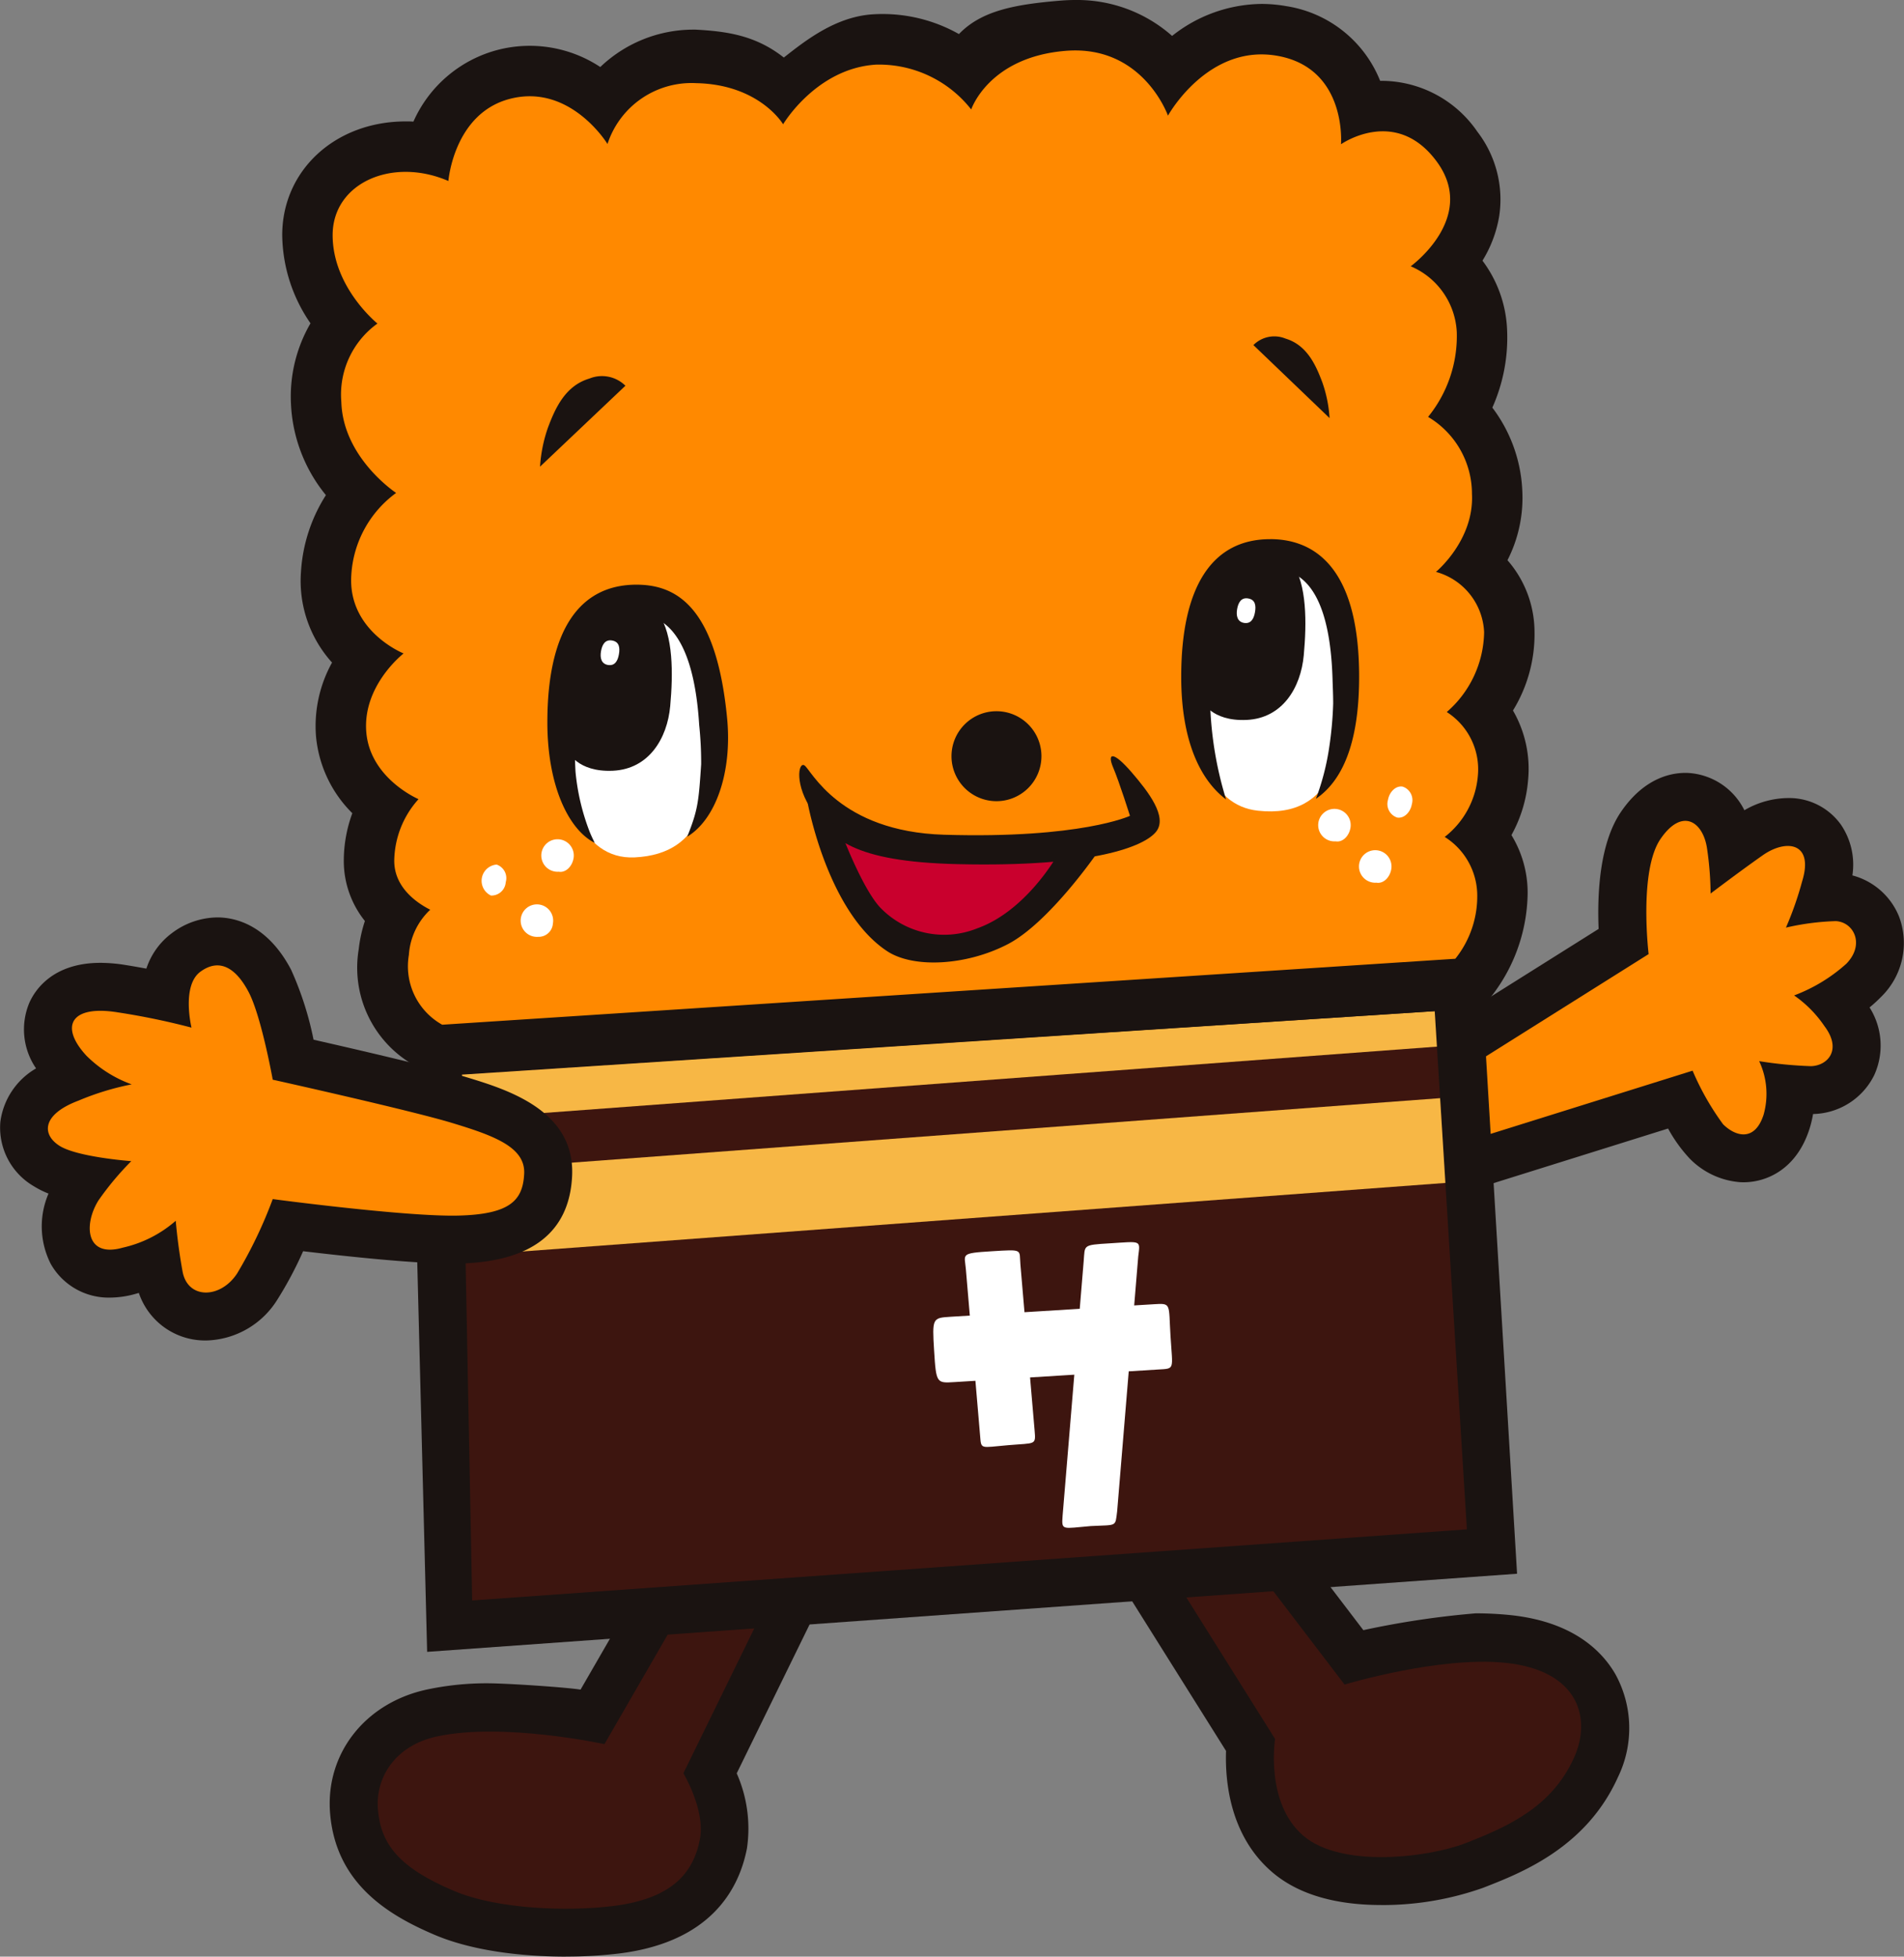 <svg xmlns="http://www.w3.org/2000/svg" xmlns:xlink="http://www.w3.org/1999/xlink" width="162.404" height="166.856" viewBox="0 0 162.404 166.856">
  <rect x="0" y="0" width="162.404" height="166.856" fill="#808080" stroke="none"/>
  <defs>
    <clipPath id="clip-path">
      <rect id="長方形_722" data-name="長方形 722" width="162.404" height="166.856" fill="none"/>
    </clipPath>
    <clipPath id="clip-path-2">
      <path id="パス_3979" data-name="パス 3979" d="M26.27,62.9l.869,44.843,84.846-6.065-2.744-44.193Z" transform="translate(-26.27 -57.482)" fill="none"/>
    </clipPath>
  </defs>
  <g id="sabure01" transform="translate(0)">
    <g id="グループ_1109" data-name="グループ 1109" transform="translate(0 0)">
      <g id="グループ_1108" data-name="グループ 1108" clip-path="url(#clip-path)">
        <path id="パス_3971" data-name="パス 3971" d="M38.883,123.061c-2.54,0-7.368-.241-11.171-1.854-3.894-1.655-8.426-4.325-8.928-10.346-.425-5.09,2.972-9.44,8.256-10.578a24.525,24.525,0,0,1,5.144-.533c1.686,0,6.725.341,7.961.54l7.17-12.41,15.866-.293-9.716,19.842a11.631,11.631,0,0,1,.873,6.4c-.692,3.557-3.144,8-10.9,8.963a37.553,37.553,0,0,1-4.553.264" transform="translate(9.374 43.795)" fill="#1a1311"/>
        <path id="パス_3972" data-name="パス 3972" d="M48.319,90.58l-7.5,12.984s-8.619-1.878-14.28-.658c-3.578.77-5.27,3.509-5.042,6.24.245,2.923,1.769,4.932,6.45,6.92,3.792,1.61,9.836,1.772,13.622,1.3,4.956-.62,6.824-2.763,7.392-5.687.484-2.49-1.409-5.633-1.409-5.633L55.241,90.34Z" transform="translate(10.738 45.171)" fill="#3d150f"/>
        <path id="パス_3973" data-name="パス 3973" d="M87.23,119.635c-4.04,0-7.191-.956-9.365-2.84-3.6-3.116-3.981-7.791-3.893-10.3L61.209,86.155l16.418-.519,8.057,10.559a74.914,74.914,0,0,1,9.578-1.434,28.945,28.945,0,0,1,2.919.146c5.348.545,7.845,3.044,9,5.043a9.546,9.546,0,0,1,.222,8.775c-2.709,6.017-8.217,8.162-11.507,9.443a25.664,25.664,0,0,1-8.663,1.469" transform="translate(30.605 42.819)" fill="#1a1311"/>
        <path id="パス_3974" data-name="パス 3974" d="M65.938,88.391l7.409.1,8.367,10.965S89.779,97.027,95.4,97.6c6.384.65,7.365,4.821,5.9,8.07-1.89,4.2-5.562,5.871-9.261,7.311-3.131,1.218-10.614,2.166-13.865-.651s-2.383-8.232-2.383-8.232Z" transform="translate(32.97 44.196)" fill="#3d150f"/>
        <path id="パス_3975" data-name="パス 3975" d="M82.032,65.83l13.662-8.585c-.123-2.964.072-7.3,1.907-9.981,2.069-3.029,4.49-3.38,5.748-3.318a5.724,5.724,0,0,1,4.778,3.179,7.513,7.513,0,0,1,4.007-1.038,5.433,5.433,0,0,1,4.238,2.282,6.066,6.066,0,0,1,.968,4.313,5.917,5.917,0,0,1,3.987,3.528,6.41,6.41,0,0,1-1.539,6.831,12.092,12.092,0,0,1-.983.9,6.079,6.079,0,0,1,.389,5.789,5.943,5.943,0,0,1-5.208,3.3,9.329,9.329,0,0,1-.324,1.323c-1.127,3.464-3.771,4.592-5.87,4.491a6.722,6.722,0,0,1-4.355-2.042,12.5,12.5,0,0,1-1.818-2.535l-20.3,6.351Z" transform="translate(40.662 21.97)" fill="#1a1311"/>
        <path id="パス_3976" data-name="パス 3976" d="M84.231,73.611l.328-6.816,13.947-8.766s-.854-7.091,1.014-9.819,3.648-1.452,3.972.84a27.754,27.754,0,0,1,.3,3.815s2.421-1.839,4.442-3.26,4.391-1.092,3.365,2.222a28.339,28.339,0,0,1-1.382,3.945,21.439,21.439,0,0,1,4.254-.555c1.514.074,2.508,1.964.911,3.623a14.012,14.012,0,0,1-4.467,2.714A10,10,0,0,1,113.5,64.17c1.531,2.025.271,3.375-1.14,3.416a35.366,35.366,0,0,1-4.425-.427,6.557,6.557,0,0,1,.376,4.571c-.764,2.349-2.418,1.838-3.455.81a22.683,22.683,0,0,1-2.6-4.569Z" transform="translate(42.116 23.333)" fill="#ff8900"/>
        <path id="パス_3977" data-name="パス 3977" d="M23.392,60.532l91.169-5.951,3.143,52.331-92.967,6.662Z" transform="translate(11.696 27.291)" fill="#1a1311"/>
        <path id="パス_3978" data-name="パス 3978" d="M27.139,107.74,26.27,62.9l82.971-5.415,2.744,44.192Z" transform="translate(13.135 28.742)" fill="#3d150f"/>
      </g>
    </g>
    <g id="グループ_1111" data-name="グループ 1111" transform="translate(39.405 86.223)">
      <g id="グループ_1110" data-name="グループ 1110" clip-path="url(#clip-path-2)">
        <rect id="長方形_723" data-name="長方形 723" width="87.304" height="3.864" transform="translate(-0.968 5.402) rotate(-4.246)" fill="#f7b745"/>
        <rect id="長方形_724" data-name="長方形 724" width="87.305" height="7.242" transform="translate(-1.667 13.743) rotate(-4.246)" fill="#f7b745"/>
      </g>
    </g>
    <g id="グループ_1113" data-name="グループ 1113" transform="translate(0 0)">
      <g id="グループ_1112" data-name="グループ 1112" clip-path="url(#clip-path)">
        <path id="パス_3980" data-name="パス 3980" d="M28.541,91.427A9.554,9.554,0,0,1,22.577,80.94a11.794,11.794,0,0,1,.525-2.4,8.178,8.178,0,0,1-1.8-5.13,11.767,11.767,0,0,1,.728-4.062,10.584,10.584,0,0,1-3.1-6.584,11.158,11.158,0,0,1,1.37-6.263,10.384,10.384,0,0,1-2.649-7.746,13.671,13.671,0,0,1,2.126-6.531,13.218,13.218,0,0,1-2.982-7.811,12.435,12.435,0,0,1,1.667-6.842,13.482,13.482,0,0,1-2.412-7.517c0-5.534,4.529-9.7,10.532-9.7.221,0,.44,0,.66.016a10.871,10.871,0,0,1,7.172-6.11,10.912,10.912,0,0,1,8.766,1.455,11.5,11.5,0,0,1,7.847-3.188l.282,0c2.693.144,5.145.5,7.526,2.381,1.85-1.451,4.418-3.488,7.6-3.687.281-.017.555-.026.825-.026a13.262,13.262,0,0,1,6.512,1.71c1.925-2,4.776-2.538,8.778-2.861C82.928.015,83.317,0,83.695,0a12.23,12.23,0,0,1,8.259,3.063A12.456,12.456,0,0,1,99.572.335,12.128,12.128,0,0,1,101.7.525a10.322,10.322,0,0,1,8,6.369c.077,0,.153,0,.232,0A9.94,9.94,0,0,1,118,11.243a9.475,9.475,0,0,1,1.854,7.193,10.514,10.514,0,0,1-1.427,3.792,10.51,10.51,0,0,1,2.1,5.892,14.631,14.631,0,0,1-1.258,6.641,12.643,12.643,0,0,1,2.559,7.173,11.678,11.678,0,0,1-1.269,5.84,9.315,9.315,0,0,1,2.307,6.042,12.427,12.427,0,0,1-1.838,6.774,9.932,9.932,0,0,1,1.292,5.915,11.624,11.624,0,0,1-1.422,4.709,9.415,9.415,0,0,1,1.382,4.935,14.569,14.569,0,0,1-3.936,9.8l-1.365.111-86.757,5.61Z" transform="translate(8.022)" fill="#1a1311"/>
        <path id="パス_3981" data-name="パス 3981" d="M113.945,59.285a9.2,9.2,0,0,0,3.186-6.8,5.58,5.58,0,0,0-4.107-5.151s3.263-2.69,3.071-6.63a7.633,7.633,0,0,0-3.743-6.587A10.923,10.923,0,0,0,114.8,26.9a6.444,6.444,0,0,0-3.93-5.627s5.733-4.142,2.229-8.919-8.175-1.487-8.175-1.487.531-6.477-5.415-7.539-9.344,5.1-9.344,5.1S88.037,2.372,81.453,2.9s-8.07,5-8.07,5a10,10,0,0,0-8.121-3.824c-5.1.318-7.923,5.087-7.923,5.087s-2.006-3.4-7.421-3.507a7.54,7.54,0,0,0-7.559,5.187S39.2,5.664,34.046,6.992C29.243,8.229,28.788,14,28.788,14c-4.776-2.07-9.873.158-9.873,4.617s3.822,7.539,3.822,7.539a7.455,7.455,0,0,0-3.08,6.69C19.8,37.623,24.33,40.6,24.33,40.6A9.341,9.341,0,0,0,20.507,47.6c-.318,4.778,4.46,6.689,4.46,6.689s-3.5,2.708-3.183,6.69,4.458,5.735,4.458,5.735A7.991,7.991,0,0,0,24.17,71.97c0,2.307,1.976,3.621,3.069,4.173A5.8,5.8,0,0,0,25.418,80,5.71,5.71,0,0,0,28.26,85.95l86.415-5.625a8.515,8.515,0,0,0,1.866-5.616,5.922,5.922,0,0,0-2.771-4.773A7.384,7.384,0,0,0,116.6,64.7a5.794,5.794,0,0,0-2.654-5.415" transform="translate(9.458 1.435)" fill="#ff8900"/>
        <path id="パス_3982" data-name="パス 3982" d="M30.71,29.09l7.28-6.9a2.84,2.84,0,0,0-3.066-.614c-2.069.614-2.912,2.529-3.524,4.139a12.307,12.307,0,0,0-.69,3.372" transform="translate(15.355 10.704)" fill="#1a1311"/>
        <path id="パス_3983" data-name="パス 3983" d="M77.772,26.084l-6.5-6.23a2.513,2.513,0,0,1,2.735-.554c1.847.554,2.6,2.285,3.146,3.738a11.2,11.2,0,0,1,.615,3.045" transform="translate(35.639 9.573)" fill="#1a1311"/>
        <path id="パス_3984" data-name="パス 3984" d="M17.571,88.233a5.962,5.962,0,0,1-5.729-4.055l-.26.075a8.1,8.1,0,0,1-2.2.324A5.67,5.67,0,0,1,4.326,81.7a7.076,7.076,0,0,1-.188-5.994,7.7,7.7,0,0,1-1.283-.644A5.778,5.778,0,0,1,.03,69.592a6.193,6.193,0,0,1,3.047-4.56,5.876,5.876,0,0,1-.582-5.579c.45-1.029,1.941-3.423,6.072-3.423a13.579,13.579,0,0,1,2.139.185c.633.1,1.227.207,1.779.308a6.143,6.143,0,0,1,2.189-3.035,6.532,6.532,0,0,1,3.863-1.332c1.473,0,4.25.581,6.291,4.458a27.714,27.714,0,0,1,1.917,5.97c3.705.841,10.337,2.378,12.98,3.179,3.494,1.058,9.341,2.831,9.074,8.441-.228,4.806-3.464,7.319-9.618,7.467-.184.006-.379.007-.585.007-3.323,0-9.143-.627-12.741-1.057a31.88,31.88,0,0,1-2.195,4.125,7.35,7.35,0,0,1-6.087,3.488" transform="translate(0 26.078)" fill="#1a1311"/>
        <path id="パス_3985" data-name="パス 3985" d="M21.9,64.63s11.7,2.6,15.273,3.683,6.282,2.058,6.174,4.332-1.193,3.467-5.634,3.575S21.9,74.812,21.9,74.812a38.131,38.131,0,0,1-3.033,6.336c-1.425,2.186-4.224,2.22-4.658-.162s-.581-4.325-.581-4.325a10.271,10.271,0,0,1-4.526,2.294c-3.17.9-3.344-1.977-2.067-4.028a24.875,24.875,0,0,1,2.8-3.35s-4.617-.34-6.135-1.316S2.221,67.588,5.33,66.417a23.11,23.11,0,0,1,4.539-1.388A10.521,10.521,0,0,1,6.014,62.59c-2.33-2.519-1.335-4.352,2.673-3.7a60.713,60.713,0,0,1,6.284,1.3s-.867-3.575.758-4.766,3.033-.326,4.116,1.733S21.9,64.63,21.9,64.63" transform="translate(1.363 27.442)" fill="#ff8900"/>
        <path id="パス_3986" data-name="パス 3986" d="M44.922,44.737c0,6.068-.672,11.213-6.687,11.5-4.634.219-6.441-5.429-6.441-11.5s2.939-10.982,6.564-10.982,6.564,4.916,6.564,10.982" transform="translate(15.897 16.878)" fill="#fff"/>
        <path id="パス_3987" data-name="パス 3987" d="M32.331,46.88s.772,1.806,3.834,1.665S40.8,45.8,41.052,43.029s.265-6.053-.972-7.826c0,0-2.558-2.367-5.562.837S32.331,46.88,32.331,46.88" transform="translate(16.115 17.181)" fill="#1a1311"/>
        <path id="パス_3988" data-name="パス 3988" d="M35.714,37.591c-.1.576-.355,1.013-.944.912-.558-.1-.683-.6-.584-1.173s.359-1.013.944-.912c.609.105.684.6.584,1.173" transform="translate(17.078 18.202)" fill="#fff"/>
        <path id="パス_3989" data-name="パス 3989" d="M80.933,42.151c0,6.066-.926,12.119-7.548,11.4-4.2-.453-5.549-5.337-5.549-11.4s2.931-10.983,6.549-10.983,6.548,4.917,6.548,10.983" transform="translate(33.919 15.584)" fill="#fff"/>
        <path id="パス_3990" data-name="パス 3990" d="M38.73,33.239c-4.976,0-7.605,4.061-7.605,11.744,0,5.327,1.772,9.126,4.041,10.275,0,0-.3-.6-.447-.98a19.093,19.093,0,0,1-1.193-5.085,30.882,30.882,0,0,1,.022-3.81c.51-8.979,3.938-9.566,5.181-9.566s4.778.189,5.345,9.383a30.6,30.6,0,0,1,.169,3.348c-.212,3.234-.282,3.915-1.191,6.185,2.441-1.476,3.848-5.508,3.405-10.1-.908-9.42-4.257-11.393-7.728-11.393" transform="translate(15.563 16.62)" fill="#1a1311"/>
        <path id="パス_3991" data-name="パス 3991" d="M74.757,30.652c-4.965,0-7.589,4.061-7.589,11.744,0,5.309,1.547,8.742,3.828,10.452a30.771,30.771,0,0,1-1.361-8.228,21.984,21.984,0,0,1,.105-2.225c0-9.165,3.776-9.165,5.016-9.165s5.034-.186,5.319,9.347c.013.513.055,1.292.055,2.1a31.162,31.162,0,0,1-.341,3.746,21.064,21.064,0,0,1-1.132,4.37c2.5-1.7,3.687-5.25,3.687-10.4,0-9.707-4.127-11.744-7.589-11.744" transform="translate(33.585 15.326)" fill="#1a1311"/>
        <path id="パス_3992" data-name="パス 3992" d="M68.372,43.991s.77,1.806,3.825,1.665,4.619-2.742,4.874-5.517.266-6.051-.971-7.824c0,0-2.549-2.367-5.547.837s-2.181,10.839-2.181,10.839" transform="translate(34.136 15.737)" fill="#1a1311"/>
        <path id="パス_3993" data-name="パス 3993" d="M71.881,35.2c-.1.576-.355,1.012-.94.912-.558-.1-.683-.6-.584-1.173s.357-1.013.941-.912c.61.1.683.6.583,1.173" transform="translate(35.164 17.007)" fill="#fff"/>
        <path id="パス_3994" data-name="パス 3994" d="M61.778,44.27a3.836,3.836,0,1,1-3.836-3.837,3.837,3.837,0,0,1,3.836,3.837" transform="translate(27.053 20.217)" fill="#1a1311"/>
        <path id="パス_3995" data-name="パス 3995" d="M29.446,50.661a1.222,1.222,0,0,1-1.26,1.136,1.388,1.388,0,0,1,.483-2.64,1.218,1.218,0,0,1,.777,1.5" transform="translate(13.691 24.572)" fill="#fff"/>
        <path id="パス_3996" data-name="パス 3996" d="M33.3,49.308c-.134.728-.7,1.236-1.259,1.134A1.386,1.386,0,1,1,33.3,49.308" transform="translate(15.62 23.895)" fill="#fff"/>
        <path id="パス_3997" data-name="パス 3997" d="M32.128,53.011a1.216,1.216,0,0,1-1.259,1.132,1.386,1.386,0,1,1,1.259-1.132" transform="translate(15.032 25.747)" fill="#fff"/>
        <path id="パス_3998" data-name="パス 3998" d="M77.478,47.581c-.134.728-.7,1.236-1.259,1.133a1.386,1.386,0,1,1,1.259-1.133" transform="translate(37.708 23.032)" fill="#fff"/>
        <path id="パス_3999" data-name="パス 3999" d="M80.971,46.227c-.132.729-.7,1.238-1.257,1.134a1.22,1.22,0,0,1-.779-1.5c.133-.729.7-1.238,1.258-1.134a1.216,1.216,0,0,1,.777,1.5" transform="translate(39.454 22.355)" fill="#fff"/>
        <path id="パス_4000" data-name="パス 4000" d="M79.8,49.931c-.133.728-.7,1.236-1.259,1.134A1.387,1.387,0,1,1,79.8,49.931" transform="translate(38.867 24.207)" fill="#fff"/>
        <path id="パス_4001" data-name="パス 4001" d="M71.859,75.912l-1.653.1.345-4.178c.176-1.421.287-1.284-2.438-1.116-2.328.14-2.1.138-2.214,1.512L65.562,76.3l-4.713.291L60.5,72.509c-.11-1.284.285-1.284-2.439-1.116s-2.324.227-2.214,1.512l.339,3.975-1.646.1c-1.538.1-1.572.1-1.4,2.883.174,2.8.207,2.783,1.745,2.687l1.778-.11.395,4.626c.108,1.266-.036,1.071,2.418.863,2.325-.2,2.346.027,2.235-1.259l-.387-4.517,3.774-.234-1,12.045c-.094,1.272-.036,1.071,2.417.863,2.252-.114,2.061.1,2.237-1.257l.988-11.937,2.463-.153c1.515-.093,1.278.074,1.1-2.863-.172-2.784.1-2.8-1.442-2.706" transform="translate(26.536 35.31)" fill="#fff"/>
        <path id="パス_4002" data-name="パス 4002" d="M47.478,47.2c0,.135,1.97,8.148,5.148,9.224a11.453,11.453,0,0,0,8.6-.584c1.97-1.074,6.491-6.729,6.491-6.729Z" transform="translate(23.739 23.599)" fill="#c9002d"/>
        <path id="パス_4003" data-name="パス 4003" d="M45.9,43.778c.568.378,2.955,5.64,11.909,5.909,11.657.351,15.849-1.611,15.849-1.611s-.9-2.865-1.432-4.119-.03-1.461,1.611.448c1.392,1.619,3.045,3.761,2.06,5.013s-5.282,3.045-16.923,2.777c-9.084-.21-10.745-2.238-12.356-4.478s-1.254-4.3-.717-3.939" transform="translate(22.723 21.497)" fill="#1a1311"/>
        <path id="パス_4004" data-name="パス 4004" d="M45.926,45.645c.582,2.864,2.523,9.836,6.78,12.644,2.243,1.481,6.762,1.241,10.3-.6s7.634-7.809,7.634-7.809l-3.462.3s-2.625,4.686-6.789,6.164A7.562,7.562,0,0,1,52.1,54.554c-1.611-1.745-3.432-6.7-3.432-6.7Z" transform="translate(22.963 22.823)" fill="#1a1311"/>
      </g>
    </g>
  </g>
</svg>

